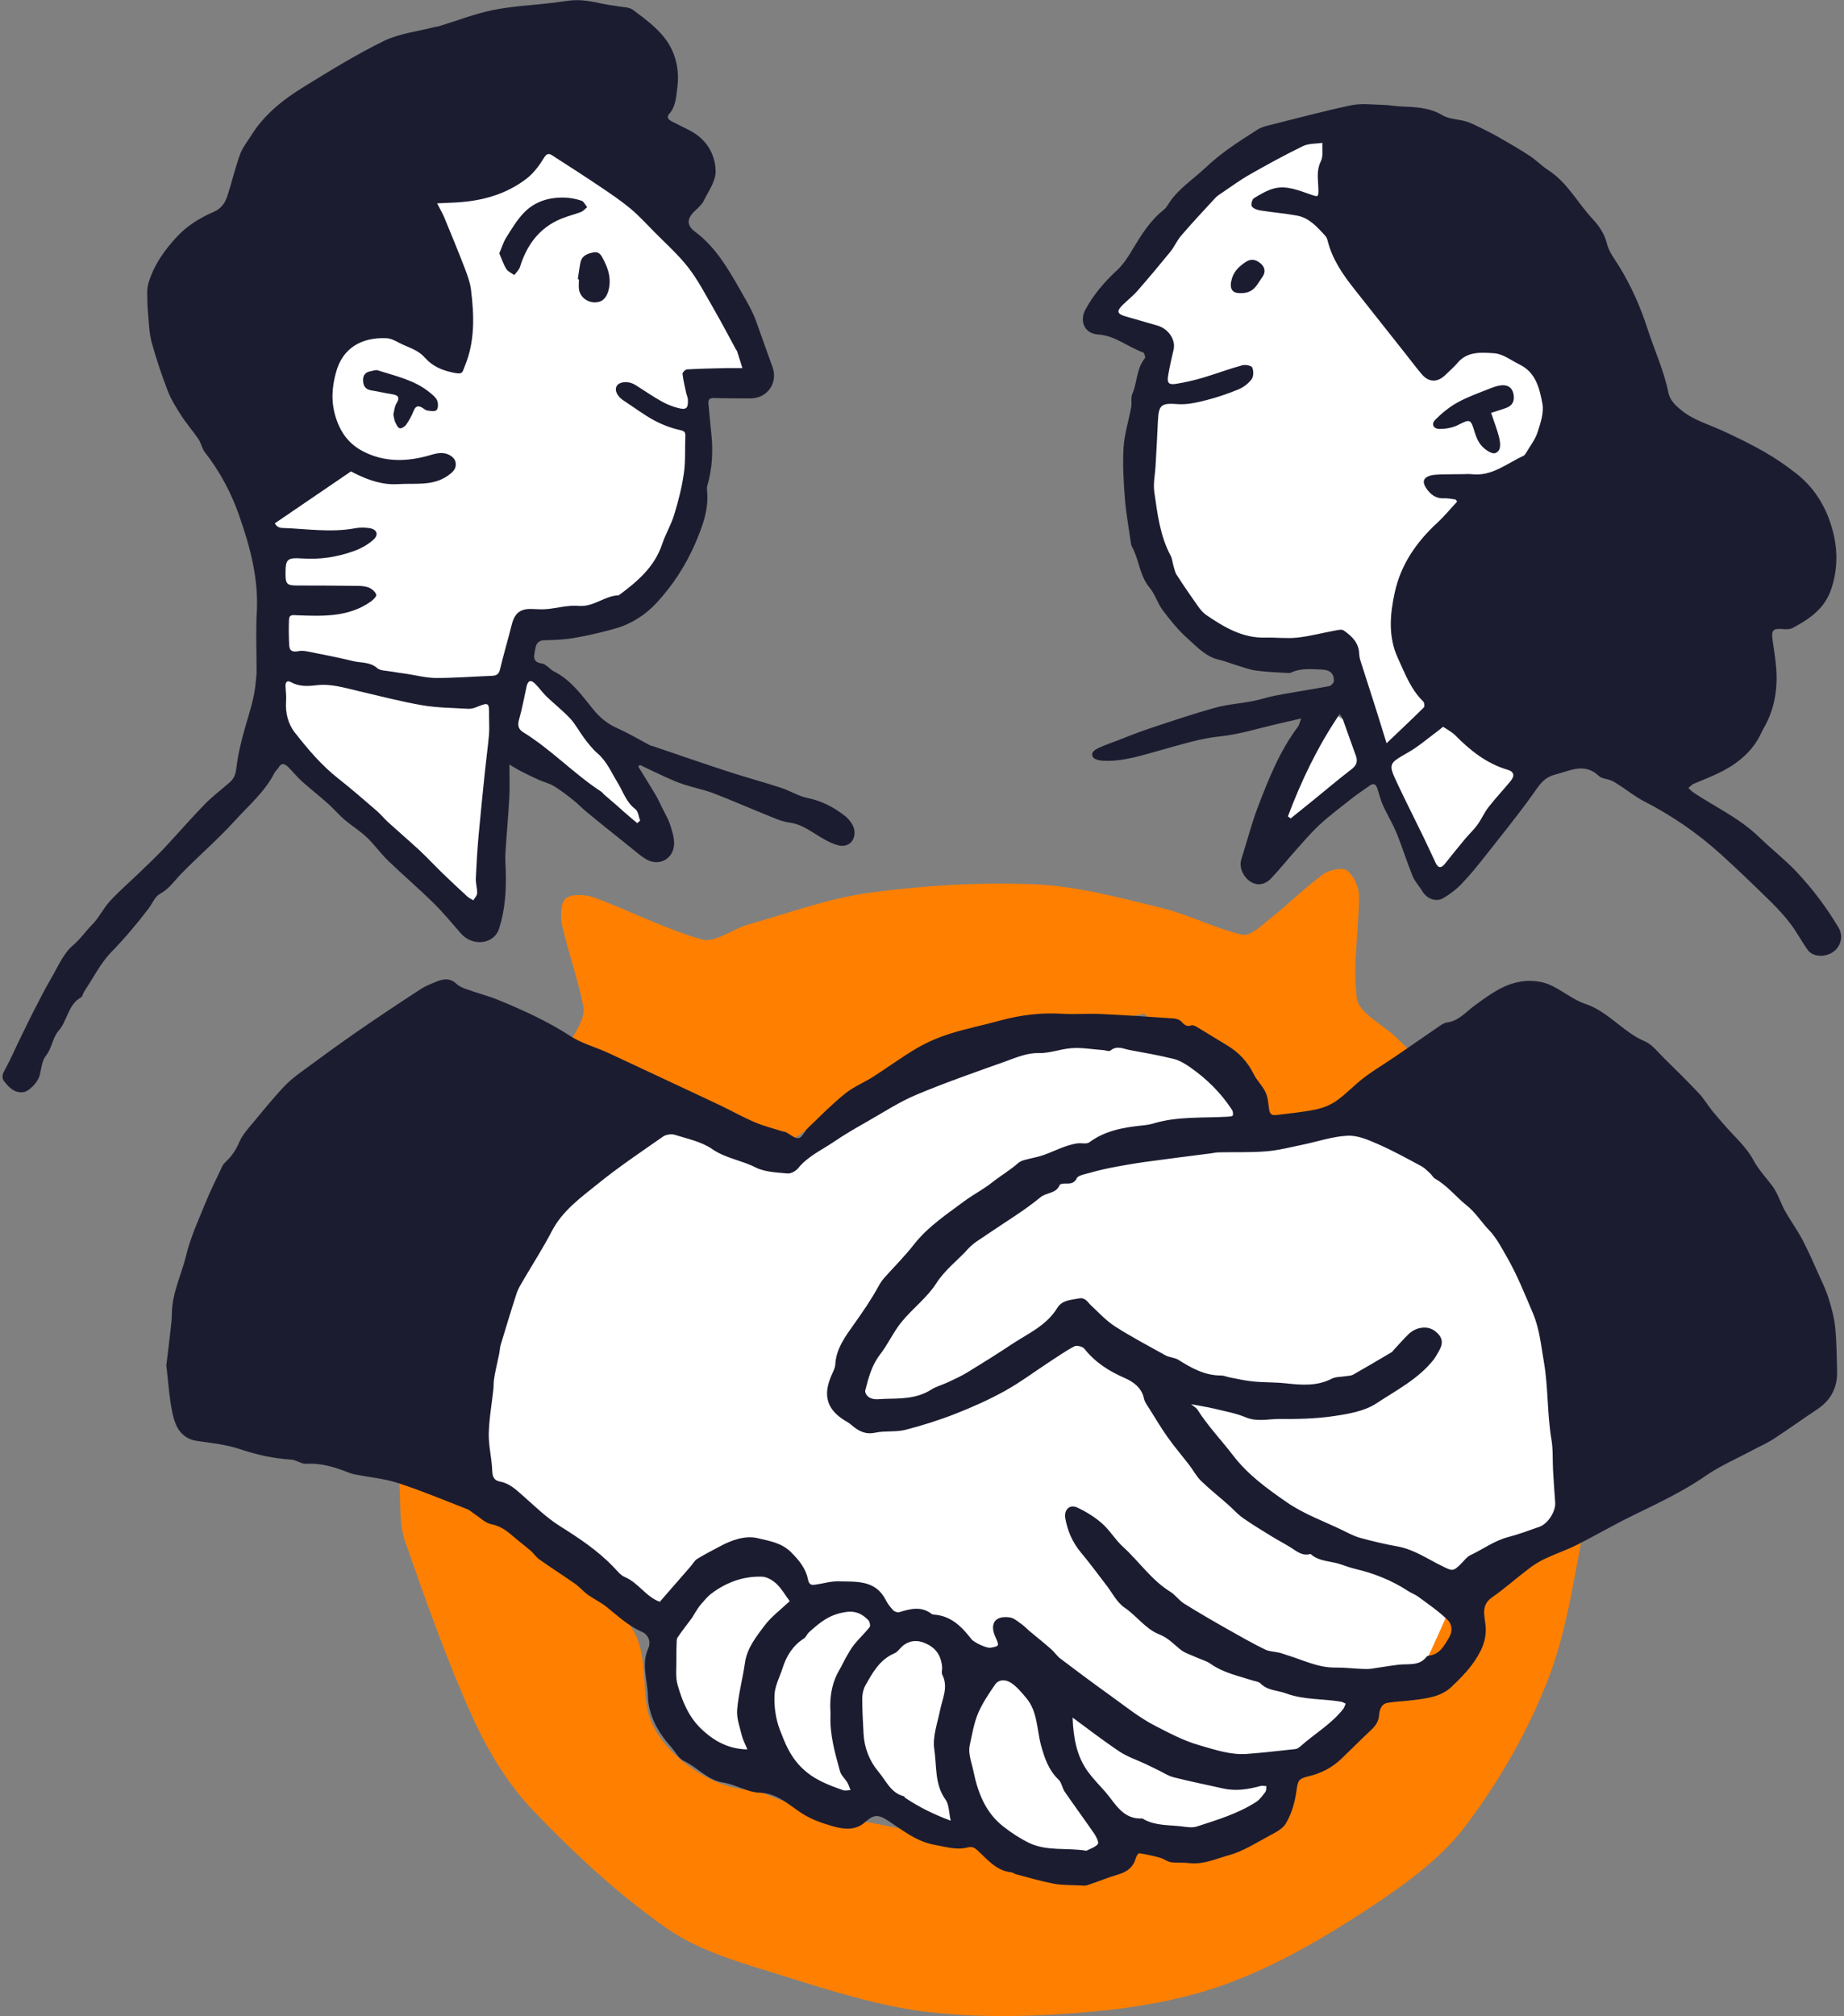 <svg width="140" height="153" viewBox="0 0 140 153" fill="none" xmlns="http://www.w3.org/2000/svg">
<rect x="0" y="0" width="140" height="153" fill="#808080" stroke="none"/>
<g clip-path="url(#clip0_2_2856)">
<path d="M100.399 53.467C100.399 53.467 97.207 59.252 95.775 65.522L104.467 58.155L108.998 67.331L110.801 65.814L116.058 58.411L109.582 53.809L105.992 56.438L105.066 56.922L104.054 56.125L100.392 53.467H100.399Z" fill="white"/>
<path d="M20.636 55.989L36.117 70.245L36.808 68.322L38.319 55.989L45.08 60.926L49.39 64.033V62.109L46.761 56.545L43.341 53.118L39.993 50.889L38.084 52.748H35.291L29.413 52.164L26.215 51.451L21.99 50.889L20.957 50.411L20.636 55.989Z" fill="white"/>
<path d="M100.399 9.896L94.265 11.969L88.452 17.932L83.992 23.36V24.237L87.576 26.388C87.576 26.388 85.189 34.674 87.497 41.206C89.805 47.739 92.769 50.895 100.406 49.806L102.145 49.649L104.481 57.656L108.813 54.201C108.813 54.201 105.543 47.554 107.338 43.629L110.288 39.454L111.876 37.224L115.296 35.87L117.141 33.783L118.11 31.176V28.547L116.251 26.395L113.778 26.238L111.021 26.16L109.397 27.115L108.442 28.233L106.369 25.206L102.629 19.727L101.047 16.443V12.703L101.511 10.487L100.399 9.91V9.896Z" fill="white"/>
<path d="M38.981 51.451L39.943 47.732L47.11 46.457L52.282 40.223L53.244 33.64L52.767 29.23H56.827L57.625 28.084L53.401 19.136L50.451 16.585L42.65 11.335H40.734L37.143 13.956L31.579 14.989L33.239 18.58L34.123 20.981L34.892 25.034L34.522 27.264L30.404 24.949L28.152 24.635L25.922 25.989L24.968 28.084L24.491 30.848L27.091 35.464L20.109 40.223L20.985 50.04L23.372 50.917L32.213 52.035L37.143 52.748L38.981 51.451Z" fill="white"/>
<path d="M98.668 85.619L95.32 85.462L93.09 81.558L87.355 78.21L75.436 79.15L64.899 84.501L59.948 88.326L50.123 84.793C50.123 84.793 34.236 89.68 36.302 113.418L50.48 123.214V127.916L52.631 133.116L57.169 134.513L62.42 136.679H66.887L72.7 139.386H75.436L80.743 142.093L84.647 140.896L85.923 139.386L90.226 139.628L95.006 138.68L97.001 136.757L97.158 133.993H99.63L103.021 130.338L104.474 128.315L108.236 127.531L111.1 125.372L111.898 121.468L113.251 118.683L119.784 115.577C119.784 115.577 123.061 89.929 103.021 84.75L98.675 85.626L98.668 85.619Z" fill="white"/>
<path d="M120.554 114.515C119.613 118.775 119.136 123.221 117.604 127.253C116.072 131.271 113.843 135.161 111.242 138.595C109.297 141.166 106.441 143.168 103.698 144.971C100.463 147.087 97.044 149.081 93.446 150.435C90.154 151.682 86.55 152.33 83.023 152.651C78.898 153.035 74.666 153.164 70.563 152.701C66.759 152.266 63.011 151.055 59.321 149.901C56.343 148.975 53.166 148.105 50.665 146.367C46.996 143.817 43.648 140.703 40.541 137.469C38.604 135.453 37.05 132.909 35.889 130.345C33.923 125.999 32.327 121.482 30.753 116.973C30.29 115.633 30.432 114.08 30.318 112.627C30.304 112.484 30.503 112.192 30.553 112.199C31.465 112.413 32.391 112.613 33.267 112.926C33.773 113.104 34.179 113.567 34.685 113.76C38.326 115.156 41.98 116.495 44.524 119.737C45.721 121.261 47.516 122.458 48.292 124.14C49.062 125.807 48.777 127.937 49.176 129.818C49.796 132.753 53.778 135.695 56.792 135.809C57.668 135.838 58.523 136.386 59.406 136.643C60.967 137.091 62.527 137.54 64.108 137.911C65.975 138.338 67.877 138.623 69.737 139.079C71.539 139.514 73.662 139.628 75.016 140.682C78.549 143.432 81.634 142.427 84.868 140.39C85.189 140.19 85.673 140.233 86.087 140.198C88.559 139.977 91.031 139.734 93.51 139.564C96.146 139.385 97.207 137.839 97.45 135.389C97.485 135.04 98.176 134.776 98.518 134.434C99.651 133.28 101.119 132.275 101.803 130.886C102.943 128.585 105.643 129.696 106.683 128.464C108.314 126.533 109.155 123.933 110.316 121.61C110.558 121.133 110.608 120.364 110.979 120.178C112.945 119.188 115.082 118.497 116.963 117.372C118.131 116.673 118.944 115.377 119.92 114.351C120.133 114.401 120.34 114.451 120.554 114.5V114.515Z" fill="#FF8000"/>
<path d="M86.885 76.934C82.154 77.868 77.509 78.566 72.992 79.756C70.705 80.361 68.625 82.805 66.509 82.727C63.054 82.598 62.185 85.64 59.841 86.609C59.064 86.93 57.932 87.03 57.191 86.709C53.436 85.106 49.767 83.311 46.041 81.636C45.379 81.337 44.602 81.273 43.876 81.152C40.833 80.646 42.942 79.599 43.548 78.594C43.947 77.939 44.424 77.07 44.296 76.415C43.897 74.348 43.156 72.347 42.693 70.288C42.536 69.604 42.55 68.492 42.956 68.179C43.434 67.808 44.495 67.88 45.165 68.129C47.894 69.148 50.515 70.508 53.301 71.299C54.277 71.577 55.595 70.508 56.792 70.166C59.877 69.297 62.94 68.157 66.096 67.737C70.207 67.189 74.41 66.939 78.549 67.11C81.769 67.246 84.982 68.122 88.145 68.891C90.247 69.404 92.213 70.444 94.315 70.936C94.921 71.078 95.84 70.188 96.516 69.646C97.856 68.578 99.081 67.36 100.456 66.348C100.919 66.006 101.924 65.799 102.28 66.063C102.786 66.448 103.178 67.324 103.178 67.987C103.178 70.594 102.679 73.244 103.021 75.787C103.17 76.87 104.944 77.725 105.963 78.694C106.497 79.2 107.018 79.734 107.538 80.254C106.611 80.725 105.685 81.195 104.752 81.658C104.652 81.708 104.431 81.644 104.41 81.701C102.985 84.956 99.751 84.721 97.065 85.377C94.771 85.94 93.752 84.052 92.484 82.556C90.931 80.71 89.079 79.115 86.877 76.934H86.885Z" fill="#FF8000"/>
<path d="M12.621 103.672C12.743 102.689 12.857 101.741 12.963 100.794C13.006 100.423 13.049 100.046 13.049 99.675C13.063 98.122 13.776 96.74 14.132 95.273C14.452 93.94 15.037 92.665 15.557 91.383C15.956 90.4 16.433 89.445 16.889 88.483C16.946 88.369 17.038 88.262 17.138 88.17C17.594 87.742 17.922 87.258 18.171 86.666C18.421 86.09 18.884 85.598 19.297 85.099C20.009 84.23 20.722 83.368 21.484 82.542C21.883 82.107 22.346 81.729 22.823 81.38C24.27 80.312 25.723 79.25 27.198 78.231C28.758 77.156 30.332 76.108 31.921 75.075C32.299 74.826 32.74 74.655 33.161 74.484C33.688 74.27 34.187 74.213 34.664 74.669C34.885 74.883 35.219 74.997 35.519 75.104C36.295 75.382 37.107 75.588 37.87 75.902C39.758 76.678 41.603 77.519 43.327 78.638C44.125 79.158 45.094 79.428 45.977 79.813C46.348 79.977 46.704 80.148 47.074 80.319C48.456 80.967 49.831 81.615 51.213 82.257C52.389 82.812 53.572 83.354 54.747 83.917C55.609 84.33 56.45 84.807 57.333 85.178C58.003 85.463 58.73 85.641 59.428 85.862C59.506 85.883 59.592 85.883 59.663 85.918C59.99 86.082 60.332 86.41 60.639 86.374C60.888 86.346 61.066 85.862 61.316 85.626C62.242 84.736 63.147 83.81 64.144 83.005C64.806 82.47 65.626 82.143 66.345 81.68C67.45 80.974 68.504 80.191 69.63 79.535C70.413 79.079 71.268 78.716 72.13 78.445C73.398 78.046 74.709 77.79 75.992 77.433C77.537 77.013 79.098 76.835 80.701 76.935C81.634 76.992 82.581 76.906 83.522 76.949C85.395 77.035 87.269 77.163 89.136 77.291C89.335 77.305 89.585 77.398 89.713 77.547C89.934 77.797 90.119 77.932 90.468 77.811C90.596 77.768 90.81 77.897 90.96 77.989C91.686 78.424 92.399 78.873 93.125 79.307C94.03 79.841 94.714 80.561 95.184 81.516C95.419 81.993 95.84 82.385 96.068 82.862C96.246 83.225 96.288 83.667 96.338 84.08C96.381 84.415 96.452 84.679 96.865 84.622C97.87 84.494 98.882 84.408 99.872 84.202C100.435 84.088 101.012 83.86 101.475 83.532C102.216 83.005 102.843 82.321 103.569 81.772C104.332 81.195 105.165 80.704 105.956 80.162C107.046 79.421 108.122 78.666 109.205 77.925C109.404 77.79 109.625 77.626 109.853 77.597C110.751 77.483 111.285 76.799 111.948 76.315C113.109 75.467 114.263 74.591 115.745 74.456C116.365 74.399 117.063 74.477 117.626 74.719C118.573 75.125 119.399 75.866 120.368 76.187C122.114 76.771 123.204 78.31 124.857 79.015C125.434 79.257 125.875 79.849 126.346 80.312C127.243 81.188 128.134 82.071 128.996 82.983C129.359 83.368 129.623 83.831 129.958 84.251C130.243 84.608 130.549 84.95 130.848 85.299C131.625 86.204 132.579 87.016 133.128 88.049C133.534 88.804 134.09 89.367 134.574 90.022C134.98 90.571 135.18 91.276 135.514 91.882C135.928 92.629 136.441 93.321 136.84 94.076C137.317 94.981 137.723 95.928 138.143 96.861C138.386 97.396 138.649 97.937 138.82 98.5C139.041 99.212 139.248 99.939 139.326 100.68C139.44 101.798 139.447 102.924 139.476 104.043C139.511 105.289 139.012 106.265 137.951 106.963C136.854 107.69 135.785 108.46 134.688 109.179C134.175 109.514 133.612 109.756 133.071 110.048C131.874 110.689 130.606 111.231 129.494 112C127.706 113.24 125.754 114.13 123.816 115.085C122.427 115.769 121.095 116.546 119.713 117.244C118.922 117.636 118.081 117.921 117.284 118.298C116.849 118.505 116.429 118.768 116.051 119.06C115.111 119.773 114.227 120.564 113.258 121.24C112.446 121.81 112.703 122.594 112.781 123.292C112.916 124.503 112.403 125.451 111.748 126.341C111.306 126.94 110.765 127.474 110.223 127.994C109.397 128.785 108.307 128.892 107.238 129.027C106.611 129.106 105.97 129.12 105.35 129.227C104.866 129.305 104.731 129.775 104.702 130.16C104.667 130.673 104.41 130.994 104.068 131.314C103.306 132.027 102.572 132.775 101.817 133.494C101.119 134.15 100.299 134.577 99.359 134.798C98.525 134.99 98.54 135.161 98.412 136.023C98.297 136.828 98.041 137.669 97.635 138.367C97.371 138.823 96.759 139.101 96.253 139.379C95.291 139.899 94.344 140.504 93.303 140.789C92.32 141.06 91.344 141.523 90.254 141.388C89.812 141.331 89.349 141.388 88.908 141.324C88.616 141.274 88.352 141.06 88.053 140.975C87.54 140.832 87.013 140.725 86.493 140.64C86.428 140.633 86.279 140.846 86.243 140.982C86.051 141.68 85.595 142.05 84.904 142.25C84.113 142.478 83.344 142.805 82.56 143.062C82.375 143.126 82.147 143.09 81.947 143.083C81.306 143.048 80.644 143.076 80.017 142.955C79.048 142.77 78.1 142.485 77.138 142.236C77.01 142.2 76.896 142.093 76.768 142.086C75.621 141.965 74.959 141.103 74.196 140.405C73.94 140.17 73.747 140.127 73.412 140.212C72.586 140.412 71.795 140.148 70.976 140.006C69.573 139.763 68.525 138.887 67.435 138.175C66.616 137.64 66.295 137.733 65.661 138.296C64.999 138.887 64.144 138.852 63.289 138.609C62.413 138.36 61.608 138.089 60.81 137.569C59.862 136.942 59 136.087 57.668 136.045C56.742 136.016 55.844 135.425 54.904 135.275C53.685 135.09 52.952 134.107 51.919 133.637C51.52 133.451 51.27 132.938 50.95 132.575C49.952 131.464 49.226 130.174 49.19 128.692C49.162 127.51 48.67 126.313 49.212 125.109C49.454 124.575 49.212 124.04 48.713 123.827C47.687 123.378 46.896 122.623 46.041 121.939C45.607 121.59 45.08 121.347 44.623 121.02C44.282 120.77 44.004 120.435 43.662 120.193C42.771 119.566 41.845 118.982 40.955 118.348C40.705 118.17 40.527 117.892 40.292 117.685C39.836 117.294 39.344 116.93 38.889 116.531C38.425 116.132 37.962 115.805 37.314 115.676C36.844 115.584 36.438 115.163 36.01 114.886C35.832 114.772 35.668 114.608 35.476 114.529C33.731 113.853 32.007 113.126 30.225 112.549C29.171 112.207 28.038 112.107 26.941 111.893C26.784 111.865 26.635 111.815 26.492 111.758C25.452 111.359 24.405 111.01 23.251 111.088C22.88 111.11 22.496 110.789 22.111 110.768C20.75 110.689 19.454 110.39 18.157 109.956C17.145 109.621 16.048 109.507 14.987 109.357C13.733 109.179 13.305 108.246 13.092 107.234C12.842 106.059 12.778 104.848 12.636 103.679L12.621 103.672ZM50.123 121.525C50.871 120.663 51.648 119.773 52.425 118.882C52.596 118.69 52.724 118.433 52.93 118.305C53.479 117.963 54.056 117.678 54.619 117.372C55.545 116.873 56.571 116.496 57.561 116.738C58.402 116.945 59.328 117.073 60.047 117.785C60.653 118.384 61.173 119.025 61.33 119.808C61.43 120.314 61.615 120.3 61.95 120.25C62.513 120.172 63.068 119.994 63.624 120.008C64.992 120.044 66.466 119.873 67.25 121.426C67.393 121.711 67.599 121.974 67.82 122.209C67.92 122.309 68.148 122.387 68.276 122.345C69.117 122.088 69.943 121.867 70.734 122.48C70.791 122.523 70.891 122.53 70.969 122.537C72.237 122.644 73.035 123.47 73.754 124.396C73.94 124.639 74.901 125.095 75.201 125.045C75.877 124.924 75.877 124.909 75.571 124.225C75.115 123.214 75.55 122.587 76.661 122.744C76.975 122.786 77.267 123.05 77.552 123.249C77.765 123.399 77.951 123.599 78.15 123.77C78.706 124.233 79.269 124.681 79.81 125.159C80.059 125.372 80.245 125.672 80.508 125.871C81.741 126.804 82.973 127.723 84.227 128.621C85.374 129.44 86.478 130.345 87.718 130.979C88.787 131.528 89.862 132.105 91.066 132.447C92.263 132.789 93.417 133.195 94.678 133.102C95.911 133.01 97.136 132.867 98.369 132.732C98.49 132.718 98.618 132.625 98.718 132.539C99.794 131.578 101.076 130.844 101.981 129.69C102.066 129.576 102.102 129.426 102.166 129.291C102.052 129.241 101.938 129.163 101.817 129.141C100.435 128.906 99.01 129.013 97.649 128.514C96.994 128.272 96.246 128.308 95.697 127.752C95.562 127.617 95.305 127.595 95.106 127.531C94.016 127.182 92.876 126.947 91.907 126.263C91.586 126.035 91.173 125.935 90.803 125.764C90.397 125.579 89.934 125.444 89.599 125.166C89.086 124.746 88.673 124.29 88.003 124.026C86.97 123.62 86.307 122.63 85.381 122.003C84.79 121.604 84.434 120.856 83.971 120.264C83.337 119.445 82.731 118.612 82.069 117.821C81.427 117.059 81.05 116.182 80.879 115.22C80.765 114.572 81.214 114.138 81.776 114.401C82.453 114.715 83.109 115.121 83.671 115.612C84.263 116.132 84.676 116.859 85.26 117.386C86.486 118.498 87.419 119.915 88.865 120.806C89.243 121.041 89.513 121.454 89.891 121.689C91.009 122.387 92.156 123.05 93.303 123.698C94.208 124.211 95.113 124.724 96.046 125.18C96.367 125.337 96.773 125.337 97.136 125.422C97.343 125.472 97.542 125.558 97.742 125.615C98.939 125.978 100.079 126.569 101.382 126.548C102.045 126.541 102.707 126.619 103.363 126.648C103.619 126.662 103.883 126.669 104.132 126.633C104.816 126.541 105.493 126.413 106.177 126.334C106.925 126.242 107.758 126.463 108.321 125.714C108.35 125.679 108.414 125.657 108.471 125.65C109.312 125.551 109.639 124.902 110.017 124.268C110.323 123.755 110.223 123.235 109.896 122.922C109.226 122.273 108.45 121.746 107.701 121.191C107.445 120.998 107.124 120.891 106.861 120.713C105.635 119.915 104.303 119.395 102.885 119.06C102.522 118.975 102.173 118.847 101.824 118.726C101.055 118.455 100.171 118.526 99.516 117.942C99.501 117.928 99.459 117.935 99.437 117.942C98.832 118.092 98.426 117.7 97.97 117.422C97.492 117.13 96.994 116.866 96.516 116.574C95.79 116.125 95.056 115.684 94.358 115.192C93.945 114.9 93.61 114.508 93.225 114.173C92.548 113.575 91.843 113.019 91.195 112.392C90.838 112.05 90.603 111.587 90.297 111.188C89.755 110.483 89.171 109.806 88.658 109.079C88.16 108.381 87.718 107.633 87.262 106.906C87.105 106.657 86.906 106.401 86.849 106.123C86.685 105.296 85.994 104.84 85.41 104.584C84.192 104.057 83.159 103.394 82.332 102.361C82.197 102.19 81.755 102.076 81.577 102.169C80.936 102.497 80.344 102.924 79.732 103.316C78.585 104.064 77.488 104.89 76.298 105.553C75.101 106.215 73.847 106.778 72.572 107.277C71.325 107.769 70.036 108.175 68.739 108.509C68.005 108.695 67.193 108.566 66.452 108.723C65.718 108.88 65.205 108.616 64.692 108.182C64.593 108.096 64.486 108.011 64.372 107.939C62.769 107.049 62.406 105.916 63.189 104.235C63.289 104.014 63.403 103.779 63.417 103.551C63.474 102.354 64.194 101.399 64.821 100.516C65.483 99.583 66.132 98.65 66.68 97.645C66.808 97.41 66.958 97.175 67.136 96.975C67.884 96.135 68.689 95.337 69.38 94.453C70.442 93.093 71.859 92.166 73.213 91.155C73.897 90.649 74.688 90.243 75.329 89.73C75.97 89.224 76.683 88.811 77.295 88.269C77.431 88.148 77.616 88.077 77.794 88.027C78.25 87.899 78.713 87.828 79.162 87.678C80.052 87.379 80.879 86.887 81.833 86.766C82.126 86.731 82.496 86.838 82.695 86.695C83.892 85.805 85.274 85.562 86.699 85.413C86.991 85.384 87.298 85.341 87.576 85.256C89.428 84.7 91.344 84.857 93.232 84.743C93.36 84.736 93.581 84.715 93.596 84.65C93.631 84.515 93.61 84.33 93.531 84.216C92.691 82.933 91.615 81.872 90.361 80.996C89.969 80.725 89.535 80.461 89.086 80.355C87.996 80.084 86.877 79.891 85.766 79.685C85.289 79.599 84.797 79.314 84.305 79.728C84.206 79.813 83.942 79.706 83.757 79.692C82.938 79.635 82.111 79.478 81.299 79.549C80.466 79.621 79.689 79.941 78.806 79.92C77.958 79.898 77.082 80.283 76.248 80.582C74.011 81.38 71.767 82.157 69.58 83.076C68.276 83.624 67.079 84.408 65.84 85.114C64.985 85.598 64.13 86.09 63.318 86.645C62.384 87.279 61.337 87.742 60.596 88.654C60.418 88.875 60.04 89.082 59.777 89.053C58.958 88.975 58.06 88.946 57.355 88.59C56.293 88.049 55.089 87.906 54.07 87.201C53.258 86.638 52.197 86.424 51.228 86.118C50.971 86.04 50.572 86.097 50.351 86.246C48.677 87.415 46.974 88.555 45.393 89.837C44.096 90.884 42.714 91.867 41.902 93.42C41.239 94.695 40.456 95.914 39.729 97.153C39.544 97.474 39.337 97.802 39.223 98.151C38.803 99.44 38.411 100.744 38.019 102.041C37.948 102.269 37.948 102.511 37.898 102.746C37.82 103.131 37.727 103.515 37.649 103.9C37.592 104.178 37.535 104.456 37.499 104.734C37.471 104.969 37.485 105.211 37.456 105.453C37.335 106.579 37.129 107.697 37.107 108.823C37.093 109.756 37.343 110.689 37.371 111.63C37.385 112.114 37.549 112.357 37.962 112.435C38.639 112.563 39.109 112.983 39.601 113.418C40.541 114.244 41.446 115.142 42.493 115.805C43.947 116.717 45.357 117.65 46.554 118.889C46.832 119.174 47.089 119.531 47.438 119.68C48.485 120.122 49.055 121.205 50.109 121.561L50.123 121.525ZM90.432 106.565C90.646 106.743 90.824 106.835 90.91 106.971C91.7 108.217 92.719 109.279 93.61 110.44C94.75 111.929 96.217 112.983 97.692 114.002C98.974 114.893 100.499 115.441 101.924 116.125C102.358 116.339 102.793 116.574 103.249 116.702C104.189 116.959 105.144 117.187 106.106 117.358C107.359 117.586 108.385 118.312 109.49 118.847C110.252 119.217 110.302 119.296 110.929 118.669C111.157 118.441 111.363 118.149 111.634 118.02C112.596 117.571 113.458 116.916 114.512 116.645C115.31 116.439 116.08 116.139 116.856 115.876C117.497 115.662 118.117 114.722 118.074 114.038C118.017 113.211 117.953 112.392 117.91 111.566C117.868 110.796 117.918 110.006 117.789 109.25C117.455 107.291 117.554 105.304 117.212 103.337C116.991 102.076 116.892 100.858 116.372 99.633C115.759 98.194 115.182 96.747 114.405 95.394C113.992 94.674 113.6 93.912 113.03 93.328C112.453 92.729 112.026 92.01 111.342 91.468C110.537 90.827 109.896 89.986 108.97 89.459C108.813 89.374 108.72 89.181 108.585 89.053C108.371 88.861 108.172 88.64 107.922 88.505C106.832 87.92 105.742 87.315 104.61 86.823C103.883 86.503 103.064 86.147 102.301 86.189C101.154 86.246 100.029 86.638 98.882 86.873C97.977 87.058 97.065 87.301 96.146 87.372C94.956 87.472 93.759 87.422 92.562 87.45C92.349 87.45 92.135 87.5 91.921 87.529C90.276 87.742 88.637 87.942 86.998 88.17C86.087 88.298 85.175 88.455 84.27 88.633C83.586 88.768 82.916 88.953 82.24 89.139C82.069 89.189 81.826 89.267 81.762 89.395C81.577 89.801 81.271 89.83 80.9 89.815C80.743 89.815 80.487 89.844 80.451 89.929C80.195 90.592 79.454 90.478 78.991 90.863C77.737 91.896 76.319 92.736 74.973 93.662C74.474 94.012 73.911 94.318 73.512 94.76C72.722 95.643 71.76 96.341 71.09 97.381C70.392 98.478 69.281 99.298 68.447 100.324C67.827 101.086 67.414 102.019 66.808 102.803C66.174 103.622 65.939 104.57 65.69 105.524C65.661 105.645 65.761 105.859 65.868 105.952C66.246 106.294 66.723 106.166 67.165 106.158C68.376 106.13 69.594 106.158 70.684 105.467C71.083 105.211 71.567 105.09 72.002 104.883C72.501 104.648 73.007 104.42 73.477 104.128C74.574 103.458 75.664 102.782 76.732 102.069C77.986 101.228 79.433 100.63 80.273 99.255C80.644 98.65 81.32 98.657 81.926 98.535C82.396 98.443 82.574 98.82 82.845 99.077C83.436 99.626 83.992 100.238 84.662 100.666C85.901 101.456 87.205 102.147 88.495 102.86C88.794 103.024 89.186 103.017 89.463 103.195C90.468 103.829 91.48 104.392 92.712 104.385C92.926 104.385 93.132 104.484 93.346 104.527C93.952 104.641 94.55 104.783 95.156 104.84C95.982 104.919 96.823 104.89 97.649 104.983C98.832 105.111 99.979 105.204 101.097 104.634C101.411 104.47 101.824 104.498 102.194 104.434C102.38 104.406 102.586 104.406 102.736 104.32C103.712 103.765 104.681 103.195 105.643 102.625C105.707 102.589 105.757 102.511 105.806 102.454C106.191 102.041 106.569 101.606 106.975 101.214C107.167 101.036 107.424 100.886 107.673 100.815C108.222 100.666 108.727 100.751 109.155 101.193C109.575 101.62 109.525 102.048 109.255 102.511C109.119 102.739 108.998 102.988 108.834 103.195C107.673 104.655 106.013 105.503 104.51 106.493C103.598 107.099 102.365 107.305 101.247 107.469C99.893 107.669 98.504 107.697 97.129 107.683C96.288 107.683 95.441 107.918 94.586 107.562C93.823 107.241 92.983 107.099 92.178 106.899C91.643 106.771 91.102 106.693 90.397 106.557L90.432 106.565ZM48.513 84.885C47.965 84.579 47.487 84.273 46.974 84.038C46.376 83.76 45.721 83.61 45.136 83.297C44.146 82.77 43.213 82.157 42.237 81.608C41.724 81.323 41.182 81.103 40.648 80.86C40.142 80.632 39.601 80.469 39.138 80.169C37.642 79.215 36.167 78.217 34.7 77.22C34.243 76.906 33.816 76.971 33.41 77.22C32.056 78.053 30.546 78.595 29.235 79.507C27.141 80.974 24.847 82.214 23.457 84.494C23.386 84.608 23.294 84.722 23.18 84.786C22.268 85.349 21.855 86.36 21.099 87.066C20.992 87.165 20.978 87.358 20.907 87.5C20.651 87.999 20.394 88.49 20.123 88.982C20.009 89.189 19.845 89.374 19.731 89.588C19.29 90.428 18.841 91.269 18.435 92.124C17.979 93.085 17.551 94.061 17.124 95.03C16.732 95.907 16.347 96.79 15.956 97.674C15.892 97.816 15.792 97.958 15.777 98.108C15.678 99.219 15.592 100.331 15.521 101.442C15.421 102.96 15.364 104.484 15.25 106.002C15.222 106.337 15.379 106.358 15.607 106.386C16.326 106.472 17.053 106.529 17.765 106.65C18.577 106.792 19.375 107.07 20.187 107.134C21.505 107.241 22.795 107.405 24.006 107.975C24.227 108.075 24.462 108.132 24.697 108.196C25.623 108.438 26.556 108.659 27.476 108.93C28.252 109.151 28.993 109.478 29.777 109.664C31.159 109.998 32.505 110.419 33.788 111.039C34.122 111.195 34.557 111.153 34.942 111.195C34.977 110.853 35.056 110.511 35.048 110.176C35.027 108.488 34.97 106.8 34.963 105.111C34.963 104.498 34.999 103.872 35.12 103.266C35.412 101.798 35.846 100.352 36.074 98.877C36.359 97.039 37.257 95.501 38.197 93.976C38.689 93.178 39.366 92.494 39.857 91.696C40.534 90.613 41.453 89.815 42.501 89.132C42.657 89.032 42.814 88.925 42.964 88.804C43.712 88.198 44.417 87.536 45.201 86.98C46.234 86.26 47.324 85.626 48.513 84.871V84.885ZM104.467 84.123C104.467 84.202 104.474 84.28 104.481 84.351C105.13 84.109 105.635 84.401 106.134 84.707C106.22 84.764 106.341 84.764 106.44 84.807C107.31 85.206 108.25 85.498 109.034 86.025C110.024 86.688 110.914 87.507 111.798 88.312C112.532 88.982 113.401 89.616 113.85 90.457C114.612 91.889 115.887 92.872 116.706 94.225C117.212 95.059 117.932 95.821 118.203 96.719C118.651 98.215 119.713 99.476 119.82 101.093C119.855 101.592 120.026 102.083 120.105 102.582C120.304 103.8 120.489 105.019 120.668 106.237C120.703 106.472 120.611 106.75 120.689 106.956C121.188 108.217 120.831 109.507 120.824 110.775C120.824 111.865 120.675 112.948 120.575 114.237C121.786 113.553 122.833 112.983 123.852 112.378C124.921 111.737 125.939 111.003 127.03 110.397C127.963 109.877 128.96 109.478 129.929 109.015C130.121 108.923 130.278 108.766 130.456 108.652C131.048 108.281 131.625 107.89 132.237 107.555C133.356 106.942 134.546 106.443 135.614 105.752C136.227 105.353 136.932 104.848 136.747 103.872C136.654 103.38 136.619 102.874 136.533 102.375C136.398 101.642 136.312 100.887 136.07 100.188C135.764 99.305 135.322 98.464 134.937 97.602C134.496 96.626 134.196 95.529 133.555 94.703C132.337 93.128 131.781 91.141 130.371 89.701C130.285 89.609 130.264 89.452 130.193 89.345C129.594 88.405 129.017 87.443 128.383 86.524C127.963 85.918 127.721 85.149 126.951 84.829C126.901 84.807 126.894 84.686 126.859 84.615C126.353 83.567 125.476 82.841 124.65 82.079C123.888 81.38 123.104 80.661 122.221 80.148C121.48 79.72 120.682 79.393 120.055 78.773C119.977 78.695 119.791 78.73 119.67 78.68C118.972 78.395 118.181 78.217 117.604 77.775C116.899 77.241 116.201 77.284 115.552 77.555C114.526 77.982 113.55 78.545 112.603 79.122C111.677 79.692 110.822 80.383 109.91 80.981C108.87 81.665 107.815 82.335 106.733 82.962C106.006 83.389 105.229 83.731 104.474 84.109L104.467 84.123ZM82.475 140.454C82.781 140.291 83.151 140.191 83.351 139.942C83.444 139.828 83.244 139.407 83.094 139.179C82.353 138.103 81.577 137.049 80.836 135.973C80.644 135.696 80.608 135.282 80.373 135.061C79.618 134.342 79.304 133.416 79.041 132.468C78.706 131.243 78.791 129.889 77.901 128.842C77.552 128.429 77.195 127.987 76.747 127.702C76.405 127.474 75.856 127.403 75.557 127.83C75.073 128.529 74.581 129.255 74.253 130.032C73.94 130.787 73.804 131.628 73.626 132.433C73.569 132.689 73.584 132.967 73.626 133.231C73.69 133.629 73.826 134.014 73.904 134.413C74.239 136.037 74.816 137.548 76.162 138.602C76.761 139.072 77.416 139.507 78.1 139.842C79.468 140.511 80.978 140.205 82.46 140.447L82.475 140.454ZM72.18 138.168C72.038 137.541 72.059 136.949 71.788 136.572C70.948 135.411 71.126 134.028 70.933 132.76C70.784 131.813 71.175 130.766 71.375 129.775C71.553 128.885 72.016 128.03 71.539 127.089C71.46 126.94 71.539 126.726 71.532 126.541C71.475 125.8 71.183 125.209 70.506 124.831C69.865 124.475 69.231 124.404 68.611 124.845C68.354 125.031 68.176 125.358 67.898 125.472C66.773 125.957 66.238 126.954 65.69 127.93C65.533 128.222 65.462 128.593 65.462 128.927C65.462 129.804 65.519 130.687 65.562 131.563C65.619 132.653 66.018 133.658 66.701 134.463C67.271 135.133 67.628 136.066 68.618 136.315C68.661 136.322 68.682 136.408 68.725 136.436C69.772 137.135 70.883 137.69 72.173 138.168H72.18ZM59.948 121.497C59.613 121.048 59.342 120.564 58.965 120.207C58.672 119.93 58.238 119.666 57.86 119.652C56.443 119.602 55.153 120.079 54.02 120.927C53.714 121.155 53.472 121.461 53.215 121.753C53.051 121.939 52.93 122.152 52.795 122.352C52.695 122.501 52.617 122.672 52.51 122.815C52.154 123.299 51.776 123.77 51.441 124.268C51.363 124.389 51.377 124.582 51.37 124.738C51.356 125.145 51.342 125.543 51.349 125.95C51.363 126.598 51.27 127.275 51.449 127.88C51.798 129.091 52.268 130.267 53.222 131.186C54.199 132.126 55.31 132.739 56.742 132.76C56.578 132.354 56.407 132.048 56.322 131.713C56.165 131.065 55.915 130.395 55.965 129.754C56.065 128.564 56.386 127.389 56.557 126.199C56.713 125.08 57.397 124.233 58.024 123.392C58.551 122.687 59.292 122.145 59.955 121.511L59.948 121.497ZM64.222 122.338C62.94 122.509 62.199 123.178 61.43 123.862C61.273 123.998 61.202 124.24 61.031 124.347C60.197 124.881 59.713 125.657 59.42 126.576C59.2 127.268 58.822 127.951 58.801 128.65C58.765 129.512 58.893 130.431 59.193 131.229C59.577 132.24 59.962 133.238 60.81 134.093C61.743 135.04 62.84 135.439 63.994 135.852C64.165 135.916 64.379 135.852 64.571 135.852C64.493 135.66 64.443 135.46 64.336 135.282C64.158 134.983 63.859 134.734 63.773 134.413C63.389 133.017 62.983 131.613 63.054 130.139C63.061 129.925 63.032 129.711 63.032 129.49C63.032 128.507 63.225 127.574 63.731 126.719C63.909 126.42 64.051 126.099 64.222 125.793C64.422 125.451 64.614 125.102 64.856 124.795C65.227 124.339 65.661 123.941 66.025 123.477C66.096 123.385 66.039 123.078 65.932 122.965C65.433 122.423 64.878 122.238 64.229 122.33L64.222 122.338ZM81.434 130.338C81.491 131.863 81.734 133.28 82.617 134.477C83.016 135.019 83.493 135.496 83.935 136.002C84.697 136.892 85.253 138.075 86.713 138.004C86.763 138.004 86.813 138.046 86.856 138.075C87.746 138.559 88.744 138.488 89.706 138.602C90.083 138.652 90.511 138.723 90.853 138.616C92.406 138.111 93.987 137.64 95.376 136.743C95.662 136.558 95.868 136.251 96.075 135.98C96.153 135.874 96.125 135.695 96.146 135.546C95.996 135.546 95.832 135.496 95.697 135.539C94.757 135.795 93.816 135.945 92.847 135.724C91.601 135.439 90.347 135.197 89.107 134.876C88.68 134.769 88.295 134.506 87.889 134.313C87.576 134.164 87.262 134 86.949 133.857C86.293 133.551 85.588 133.316 84.996 132.924C83.778 132.112 82.617 131.214 81.434 130.345V130.338Z" fill="#1C1C31"/>
<path d="M48.471 58.191C48.898 58.889 49.333 59.58 49.753 60.285C49.945 60.606 50.102 60.955 50.266 61.29C50.48 61.718 50.729 62.138 50.879 62.594C51.035 63.071 51.199 63.584 51.178 64.069C51.128 65.18 50.052 65.764 49.098 65.23C48.642 64.973 48.243 64.603 47.83 64.275C47.181 63.762 46.54 63.249 45.899 62.729C45.4 62.323 44.901 61.924 44.41 61.511C44.125 61.269 43.868 60.991 43.576 60.763C43.092 60.378 42.607 59.993 42.08 59.673C41.724 59.452 41.297 59.352 40.905 59.181C40.442 58.975 39.986 58.747 39.53 58.519C39.295 58.398 39.067 58.255 38.675 58.02C38.675 58.939 38.71 59.73 38.668 60.521C38.596 61.91 38.461 63.299 38.376 64.688C38.347 65.144 38.376 65.607 38.397 66.063C38.447 67.552 38.347 69.034 37.898 70.459C37.506 71.684 35.868 71.855 34.977 70.822C34.293 70.031 33.617 69.219 32.869 68.486C31.764 67.403 30.589 66.398 29.477 65.329C28.9 64.774 28.437 64.104 27.86 63.556C27.333 63.057 26.699 62.665 26.143 62.195C25.716 61.831 25.352 61.39 24.939 61.019C24.277 60.428 23.571 59.879 22.909 59.281C22.553 58.96 22.246 58.576 21.904 58.234C21.648 57.977 21.384 57.835 21.142 58.262C21.064 58.398 20.914 58.505 20.843 58.647C20.109 60.093 18.869 61.133 17.815 62.302C16.54 63.705 15.079 64.952 13.754 66.313C13.234 66.847 12.835 67.467 12.13 67.844C11.752 68.051 11.56 68.585 11.268 68.963C10.399 70.103 9.48 71.193 8.475 72.226C7.627 73.095 7.065 74.242 6.381 75.268C6.295 75.403 6.274 75.617 6.153 75.688C5.155 76.244 5.127 77.448 4.464 78.203C3.966 78.773 3.958 79.535 3.488 80.112C3.182 80.497 3.139 81.103 3.011 81.615C2.883 82.121 2.192 82.862 1.721 82.891C1.073 82.941 0.674 82.513 0.318 82.064C0.061 81.744 0.232 81.43 0.418 81.095C0.795 80.404 1.109 79.678 1.451 78.972C1.814 78.231 2.17 77.49 2.541 76.757C2.975 75.923 3.396 75.075 3.873 74.263C4.386 73.387 4.806 72.361 5.547 71.734C6.11 71.264 6.488 70.68 6.986 70.181C7.513 69.654 7.841 68.934 8.347 68.386C9.067 67.602 9.879 66.911 10.641 66.17C11.254 65.579 11.873 64.995 12.458 64.375C13.498 63.264 14.495 62.109 15.557 61.019C16.134 60.428 16.811 59.929 17.438 59.374C17.772 59.081 17.901 58.732 17.95 58.255C18.072 57.243 18.314 56.239 18.592 55.263C18.941 54.052 19.354 52.862 19.432 51.587C19.447 51.395 19.482 51.209 19.482 51.024C19.482 49.499 19.411 47.975 19.496 46.45C19.639 43.857 18.969 41.428 18.128 39.041C17.53 37.346 16.675 35.757 15.557 34.325C15.336 34.04 15.272 33.634 15.072 33.335C14.666 32.729 14.175 32.18 13.783 31.568C13.391 30.962 12.999 30.335 12.736 29.666C12.272 28.462 11.859 27.236 11.517 25.989C11.325 25.277 11.303 24.515 11.239 23.767C11.19 23.239 11.175 22.698 11.175 22.171C11.175 21.936 11.211 21.686 11.275 21.466C11.703 20.062 12.55 18.887 13.526 17.868C14.246 17.113 15.215 16.514 16.177 16.101C16.86 15.809 17.103 15.36 17.288 14.79C17.616 13.778 17.858 12.731 18.221 11.727C18.406 11.207 18.777 10.751 19.076 10.273C20.081 8.656 21.541 7.523 23.123 6.555C25.096 5.343 27.077 4.118 29.15 3.106C30.325 2.537 31.707 2.387 32.997 2.052C33.096 2.024 33.211 2.024 33.31 1.995C34.671 1.582 36.01 1.055 37.392 0.77C38.853 0.47 40.363 0.399 41.852 0.228C42.572 0.15 43.291 -0.014 44.004 0.015C44.766 0.043 45.528 0.257 46.291 0.385C46.469 0.413 46.654 0.428 46.839 0.463C47.252 0.549 47.758 0.52 48.065 0.755C48.919 1.397 49.817 2.045 50.458 2.878C51.299 3.954 51.605 5.301 51.42 6.676C51.328 7.352 51.313 8.079 50.8 8.656C50.579 8.906 50.758 9.091 51.014 9.219C51.477 9.447 51.933 9.675 52.389 9.91C53.621 10.558 54.298 11.677 54.334 12.973C54.355 13.729 53.785 14.512 53.422 15.253C53.272 15.553 52.973 15.795 52.724 16.037C52.14 16.607 52.125 17.106 52.767 17.583C54.298 18.723 55.231 20.311 56.151 21.922C56.478 22.499 56.82 23.076 57.112 23.674C57.326 24.102 57.468 24.565 57.632 25.014C57.974 25.968 58.316 26.923 58.658 27.877C59.079 29.081 58.231 30.25 56.956 30.235C56.044 30.221 55.125 30.243 54.213 30.207C53.807 30.193 53.757 30.378 53.792 30.699C53.864 31.418 53.921 32.138 53.999 32.857C54.149 34.211 54.084 35.55 53.7 36.868C53.671 36.968 53.664 37.082 53.678 37.189C53.835 38.656 53.329 39.974 52.767 41.278C52.047 42.924 51.078 44.42 49.867 45.731C49.033 46.636 47.972 47.334 46.768 47.683C45.749 47.975 44.702 48.217 43.655 48.402C42.9 48.538 42.123 48.573 41.353 48.587C40.627 48.602 40.67 49.165 40.577 49.606C40.492 50.034 40.627 50.283 41.147 50.354C41.475 50.404 41.738 50.796 42.066 50.96C43.37 51.615 44.175 52.777 45.058 53.859C45.557 54.472 46.141 54.942 46.882 55.27C47.715 55.641 48.499 56.111 49.304 56.538C49.397 56.588 49.504 56.609 49.603 56.638C51.456 57.265 53.301 57.906 55.153 58.512C56.521 58.96 57.917 59.338 59.285 59.78C59.969 60.001 60.603 60.414 61.294 60.556C62.391 60.777 63.325 61.269 64.172 61.938C64.479 62.188 64.785 62.587 64.856 62.957C65.006 63.783 64.407 64.368 63.602 64.14C62.947 63.955 62.342 63.563 61.75 63.192C61.18 62.836 60.632 62.515 59.926 62.423C59.278 62.337 58.651 62.024 58.024 61.775C56.728 61.254 55.452 60.692 54.149 60.193C53.422 59.922 52.653 59.773 51.912 59.53C51.434 59.374 50.964 59.167 50.508 58.96C49.86 58.668 49.219 58.355 48.578 58.048C48.535 58.098 48.492 58.141 48.449 58.191H48.471ZM42.038 10.11C42.444 9.81 42.935 9.839 43.363 10.202C43.797 10.573 44.31 10.765 44.787 11.036C45.828 11.627 46.775 12.382 47.758 13.066C48.178 13.358 48.613 13.622 49.012 13.935C49.603 14.398 50.181 14.876 50.729 15.382C51.071 15.695 51.249 15.545 51.392 15.218C51.662 14.598 51.933 13.985 52.154 13.344C52.225 13.145 52.204 12.803 52.083 12.667C51.705 12.261 51.299 11.826 50.815 11.591C49.96 11.178 49.033 10.893 48.129 10.573C47.288 10.273 47.046 9.34 47.644 8.685C48.008 8.286 48.371 7.887 48.72 7.481C49.311 6.783 49.461 5.479 48.977 4.709C48.136 3.391 46.946 2.558 45.364 2.394C44.538 2.309 43.697 2.33 42.871 2.252C40.912 2.052 39.024 2.451 37.129 2.843C36.944 2.878 36.78 2.985 36.602 3.042C35.839 3.285 35.077 3.527 34.315 3.769C33.211 4.111 32.092 4.417 31.009 4.809C30.233 5.087 29.513 5.543 28.736 5.807C27.126 6.348 25.609 7.011 24.191 7.972C22.945 8.813 22.125 10.01 21.199 11.1C20.494 11.926 19.945 12.938 19.71 14.078C19.561 14.804 19.204 15.488 18.948 16.194C18.741 16.764 18.321 17.027 17.744 17.141C17.416 17.212 17.038 17.312 16.796 17.526C16.212 18.032 15.685 18.609 15.136 19.165C13.918 20.404 13.334 21.886 13.427 23.624C13.455 24.109 13.54 24.586 13.576 25.063C13.697 26.716 14.281 28.241 15.094 29.63C16.49 32.024 18.064 34.311 19.511 36.676C19.938 37.374 20.166 38.193 20.544 38.92C20.765 39.347 20.786 40.046 21.42 40.067C23.265 40.124 25.11 40.437 26.963 40.088C27.305 40.024 27.668 40.031 28.01 40.074C28.601 40.145 28.786 40.559 28.359 40.95C27.96 41.314 27.44 41.606 26.927 41.798C25.652 42.268 24.334 42.475 22.959 42.382C21.776 42.304 21.683 42.432 21.676 43.558C21.676 44.32 21.797 44.434 22.56 44.434C24.099 44.434 25.637 44.441 27.169 44.463C27.461 44.463 27.775 44.491 28.038 44.605C28.259 44.705 28.501 44.919 28.566 45.132C28.601 45.253 28.338 45.524 28.152 45.652C26.457 46.849 24.498 46.764 22.567 46.693C22.211 46.678 21.961 46.621 21.94 47.027C21.912 47.669 21.926 48.31 21.954 48.951C21.976 49.421 22.225 49.499 22.674 49.414C22.994 49.35 23.358 49.442 23.693 49.507C24.733 49.713 25.78 49.92 26.806 50.169C27.419 50.319 28.088 50.219 28.637 50.703C28.865 50.903 29.299 50.889 29.641 50.953C30.033 51.024 30.432 51.074 30.831 51.131C31.593 51.245 32.363 51.452 33.125 51.452C34.529 51.452 35.932 51.345 37.328 51.288C37.656 51.273 37.863 51.202 37.955 50.825C38.226 49.678 38.568 48.545 38.853 47.405C39.074 46.522 39.508 46.179 40.399 46.215C40.776 46.229 41.154 46.258 41.525 46.222C42.322 46.151 43.135 45.909 43.918 45.98C45.072 46.087 45.906 45.203 46.982 45.175C48.378 44.142 49.682 43.045 50.266 41.307C50.522 40.544 50.95 39.832 51.185 39.062C51.498 38.036 51.769 36.989 51.919 35.928C52.054 35.002 51.99 34.054 52.033 33.114C52.047 32.779 51.954 32.708 51.598 32.629C50.928 32.48 50.259 32.223 49.653 31.895C48.855 31.461 48.122 30.905 47.359 30.407C46.861 30.086 46.633 29.623 46.825 29.288C47.003 28.982 47.609 28.903 48.086 29.131C48.157 29.167 48.228 29.21 48.3 29.252C48.934 29.651 49.546 30.079 50.195 30.442C50.587 30.663 51.014 30.841 51.449 30.955C52.111 31.133 52.261 30.991 52.225 30.314C52.218 30.157 52.14 30.008 52.104 29.858C51.997 29.366 51.876 28.875 51.819 28.369C51.805 28.269 52.026 28.041 52.147 28.034C53.144 27.977 54.134 27.956 55.132 27.934C55.545 27.927 55.951 27.934 56.364 27.934C56.229 27.507 56.101 27.079 55.958 26.652C55.944 26.602 55.901 26.559 55.873 26.517C55.296 25.455 54.733 24.379 54.127 23.332C53.529 22.299 52.973 21.223 52.246 20.29C51.491 19.321 50.551 18.488 49.682 17.604C49.083 16.999 48.506 16.365 47.858 15.823C47.145 15.232 46.362 14.705 45.592 14.185C44.389 13.373 43.163 12.589 41.945 11.805C41.696 11.641 41.532 11.613 41.311 11.962C40.962 12.539 40.534 13.116 40.014 13.529C38.433 14.762 36.573 15.26 34.593 15.367C34.137 15.389 33.674 15.41 33.189 15.431C33.41 15.866 33.595 16.179 33.738 16.521C34.265 17.79 34.785 19.058 35.277 20.333C35.476 20.86 35.683 21.401 35.754 21.95C36.003 23.931 36.075 25.904 35.277 27.813C35.099 28.234 35.163 28.426 34.507 28.298C33.581 28.12 32.84 27.806 32.242 27.129C31.7 26.509 30.924 26.353 30.254 25.989C29.976 25.84 29.663 25.683 29.356 25.669C27.504 25.576 26.015 26.374 25.509 28.262C25.203 29.388 25.117 30.463 25.488 31.66C25.858 32.85 26.507 33.691 27.525 34.232C29.185 35.108 30.952 35.051 32.719 34.524C32.947 34.453 33.189 34.396 33.431 34.382C33.98 34.353 34.507 34.667 34.586 35.073C34.685 35.586 34.358 35.849 33.98 36.113C32.826 36.911 31.486 36.654 30.233 36.74C29.078 36.818 27.981 36.448 26.913 35.913C25.281 35.101 24.348 33.762 23.714 32.152C23.208 30.855 23.215 29.537 23.472 28.169C23.721 26.83 24.099 25.619 25.331 24.85C25.445 24.778 25.516 24.657 25.623 24.572C26.585 23.774 27.725 23.232 28.936 23.389C30.275 23.56 31.771 23.532 32.712 24.857C32.833 25.028 33.211 25.113 33.438 25.07C33.553 25.049 33.695 24.672 33.681 24.458C33.652 23.703 33.652 22.933 33.474 22.206C33.175 21.01 32.819 19.813 32.334 18.68C31.85 17.569 31.579 16.315 30.482 15.51C30.275 15.353 30.268 14.74 30.375 14.405C30.496 14.014 30.817 13.686 31.344 13.686C32.014 13.686 32.698 13.707 33.353 13.6C34.251 13.458 35.127 13.102 36.025 13.038C37.172 12.959 38.055 12.404 38.931 11.791C40.064 11 40.178 9.54 39.216 8.514C39.102 8.393 38.96 8.15 39.01 8.058C39.095 7.901 39.302 7.744 39.487 7.716C40.064 7.616 40.584 7.808 40.919 8.279C41.318 8.841 41.639 9.454 42.016 10.088L42.038 10.11ZM37.129 54.351C37.143 53.289 37.129 53.275 36.124 53.681C35.932 53.76 35.704 53.803 35.497 53.788C34.343 53.717 33.168 53.717 32.035 53.517C30.425 53.24 28.836 52.819 27.233 52.449C26.186 52.207 25.153 51.872 24.056 52C23.386 52.078 22.724 52.121 22.097 51.772C21.776 51.594 21.662 51.786 21.676 52.1C21.698 52.477 21.748 52.855 21.719 53.233C21.662 54.095 21.862 54.928 22.389 55.598C23.386 56.873 24.426 58.098 25.709 59.103C26.699 59.879 27.646 60.713 28.601 61.532C28.9 61.789 29.157 62.109 29.449 62.38C30.24 63.1 31.059 63.798 31.843 64.524C32.448 65.087 33.011 65.7 33.609 66.277C34.222 66.875 34.856 67.46 35.483 68.037C35.611 68.158 35.782 68.229 35.939 68.322C36.039 68.144 36.217 67.973 36.224 67.794C36.238 67.424 36.11 67.046 36.124 66.669C36.174 65.572 36.238 64.475 36.338 63.377C36.488 61.725 36.659 60.079 36.83 58.426C36.922 57.55 37.043 56.673 37.122 55.79C37.164 55.313 37.129 54.821 37.129 54.344V54.351ZM48.392 62.465L48.599 62.273C48.485 61.974 48.456 61.568 48.236 61.404C47.544 60.884 47.309 60.079 46.896 59.402C46.419 58.633 46.084 57.792 45.372 57.179C44.994 56.852 44.673 56.438 44.367 56.039C43.997 55.548 43.712 54.985 43.298 54.536C42.736 53.931 42.073 53.418 41.475 52.841C41.168 52.541 40.926 52.178 40.62 51.879C40.292 51.558 40.085 51.644 39.979 52.1C39.793 52.933 39.644 53.781 39.409 54.6C39.28 55.042 39.352 55.341 39.722 55.569C41.852 56.88 43.569 58.725 45.657 60.086C45.742 60.143 45.799 60.243 45.885 60.314C46.184 60.578 46.49 60.827 46.789 61.091C46.989 61.261 47.181 61.447 47.381 61.618C47.708 61.903 48.043 62.188 48.378 62.465H48.392Z" fill="#1C1C31"/>
<path d="M98.853 54.508C98.126 54.671 97.542 54.814 96.951 54.949C95.519 55.277 94.094 55.733 92.641 55.883C91.102 56.039 89.67 56.509 88.202 56.908C86.728 57.307 85.26 57.827 83.693 57.728C83.436 57.713 83.044 57.607 82.966 57.436C82.788 57.051 83.18 56.873 83.465 56.737C83.899 56.538 84.355 56.381 84.804 56.21C85.581 55.911 86.357 55.59 87.148 55.327C88.829 54.764 90.518 54.194 92.228 53.717C93.175 53.453 94.18 53.389 95.156 53.197C95.74 53.083 96.303 52.883 96.88 52.776C98.219 52.527 99.573 52.32 100.912 52.071C101.055 52.042 101.254 51.836 101.268 51.708C101.304 51.138 100.983 50.839 100.385 50.817C99.587 50.789 98.775 50.682 98.013 51.045C97.941 51.081 97.849 51.081 97.77 51.074C96.98 51.024 96.182 51.002 95.398 50.895C94.928 50.839 94.472 50.66 94.009 50.525C93.524 50.383 93.047 50.183 92.555 50.069C91.551 49.841 90.881 49.093 90.169 48.459C89.456 47.825 88.844 47.07 88.274 46.307C87.875 45.78 87.697 45.089 87.276 44.591C86.535 43.707 86.493 42.56 85.994 41.591C85.944 41.499 85.887 41.399 85.873 41.292C85.709 40.138 85.495 38.991 85.403 37.83C85.303 36.54 85.225 35.236 85.303 33.954C85.367 32.928 85.695 31.924 85.88 30.905C85.944 30.577 85.844 30.192 85.965 29.9C86.35 29.017 86.272 27.97 86.927 27.179C86.984 27.115 86.877 26.773 86.785 26.744C85.631 26.345 84.676 25.462 83.365 25.384C82.368 25.327 81.926 24.401 82.403 23.503C83.016 22.363 83.85 21.394 84.804 20.511C85.274 20.076 85.645 19.506 85.972 18.951C86.642 17.839 87.312 16.742 88.352 15.923C88.473 15.823 88.58 15.695 88.658 15.559C89.385 14.363 90.575 13.629 91.558 12.695C92.071 12.211 92.627 11.762 93.197 11.349C93.937 10.815 94.714 10.316 95.49 9.824C95.69 9.696 95.932 9.618 96.16 9.554C98.297 9.019 100.42 8.449 102.572 7.993C103.341 7.83 104.175 7.936 104.973 7.958C105.429 7.965 105.885 8.058 106.341 8.079C107.438 8.122 108.514 8.143 109.518 8.749C110.017 9.048 110.701 9.041 111.292 9.212C111.648 9.319 111.99 9.489 112.325 9.653C112.831 9.903 113.337 10.152 113.828 10.437C114.612 10.886 115.403 11.342 116.158 11.841C116.642 12.161 117.056 12.596 117.54 12.909C119.008 13.85 119.784 15.417 120.938 16.642C121.408 17.141 121.829 17.789 121.986 18.438C122.157 19.136 122.577 19.642 122.919 20.197C123.845 21.707 124.55 23.289 125.092 24.978C125.612 26.581 126.324 28.119 126.666 29.786C126.773 30.328 127.136 30.706 127.614 31.104C128.568 31.888 129.701 32.194 130.77 32.686C131.838 33.178 132.907 33.691 133.926 34.275C134.774 34.759 135.593 35.322 136.369 35.928C137.922 37.139 138.827 38.806 139.24 40.672C139.525 41.969 139.483 43.315 139.048 44.655C138.549 46.194 137.388 46.963 136.106 47.654C135.892 47.768 135.586 47.761 135.329 47.739C134.617 47.682 134.474 47.818 134.574 48.559C134.674 49.278 134.802 49.991 134.852 50.71C134.98 52.335 134.709 53.888 133.876 55.312C133.769 55.498 133.684 55.697 133.584 55.89C133.22 56.581 132.75 57.129 132.116 57.649C131.048 58.526 129.815 58.967 128.59 59.48C128.433 59.544 128.319 59.694 128.184 59.801C128.319 59.922 128.44 60.057 128.59 60.157C130.257 61.261 132.095 62.109 133.555 63.527C134.481 64.424 135.507 65.222 136.391 66.156C137.609 67.445 138.678 68.87 139.59 70.402C139.946 71.007 139.789 71.784 139.219 72.211C138.599 72.674 137.645 72.646 137.246 72.09C136.783 71.449 136.412 70.729 135.935 70.103C135.479 69.504 134.966 68.948 134.432 68.421C133.185 67.203 131.931 65.985 130.634 64.816C128.875 63.22 126.93 61.895 124.814 60.805C124.144 60.463 123.553 59.979 122.919 59.573C122.719 59.445 122.52 59.309 122.299 59.224C122 59.096 121.608 59.096 121.394 58.889C120.29 57.849 119.221 58.49 118.074 58.782C117.155 59.017 116.82 59.658 116.343 60.321C115.218 61.888 114.006 63.384 112.81 64.902C112.232 65.636 111.648 66.362 111.007 67.032C110.587 67.474 110.088 67.865 109.561 68.165C109.005 68.485 108.321 68.193 107.986 67.638C107.758 67.246 107.424 66.911 107.253 66.498C106.811 65.415 106.469 64.296 106.027 63.213C105.735 62.494 105.315 61.824 104.994 61.112C104.809 60.699 104.709 60.25 104.56 59.815C104.467 59.53 104.296 59.409 104.011 59.608C103.534 59.95 103.035 60.271 102.579 60.634C101.76 61.283 100.919 61.91 100.157 62.615C99.473 63.256 98.867 63.983 98.24 64.681C97.649 65.344 97.101 66.042 96.481 66.683C96.025 67.153 95.455 67.217 94.999 66.946C94.45 66.626 94.101 65.949 94.208 65.372C94.251 65.158 94.322 64.959 94.386 64.752C94.75 63.584 95.063 62.387 95.498 61.247C96.31 59.131 97.143 57.015 98.525 55.177C98.632 55.035 98.668 54.842 98.796 54.5L98.853 54.508ZM118.046 56.531C117.504 55.654 116.942 54.871 116.535 53.952C116.115 52.997 115.909 52.092 115.93 51.095C115.944 50.418 116.899 48.986 117.547 48.851C118.986 48.537 120.397 48.573 121.551 49.663C122.349 50.411 122.997 51.294 123.125 52.413C123.268 53.645 122.648 54.75 122.377 55.911C122.356 55.989 122.228 56.046 122.142 56.111C121.608 56.524 121.608 56.752 122.256 56.923C123.346 57.215 124.458 57.428 125.569 57.649C125.761 57.685 125.982 57.578 126.189 57.535C126.866 57.393 127.55 57.25 128.226 57.094C128.64 56.994 129.074 56.923 129.459 56.745C130.67 56.182 131.439 55.191 132.095 54.052C132.515 53.325 132.672 52.534 132.772 51.765C132.886 50.817 132.75 49.841 132.722 48.872C132.7 48.138 132.309 47.732 131.617 47.469C130.499 47.034 129.309 46.671 128.347 45.987C127.379 45.303 126.524 44.391 125.975 43.273C125.412 42.111 125.583 40.38 127.599 40.223C128.07 40.188 128.568 40.273 129.031 40.394C130.271 40.715 131.062 41.655 131.803 42.61C132.18 43.109 132.472 43.672 132.8 44.213C133.021 44.576 133.27 44.925 133.42 45.31C133.698 46.008 133.99 46.251 134.717 46.015C135.351 45.816 135.956 45.495 136.519 45.139C137.025 44.833 137.239 44.306 137.303 43.707C137.409 42.774 137.409 41.869 137.21 40.922C137.011 39.988 136.555 39.247 136.12 38.457C135.664 37.645 134.838 37.267 134.175 36.697C132.95 35.635 131.532 34.909 129.972 34.567C127.307 33.983 125.747 32.18 124.757 29.865C123.895 27.856 123.304 25.733 122.548 23.674C122.292 22.976 121.957 22.292 121.558 21.665C120.96 20.717 120.283 19.827 119.62 18.915C119.036 18.117 118.509 17.262 117.825 16.557C116.835 15.545 115.73 14.64 114.662 13.7C114.384 13.451 114.085 13.187 113.75 13.044C112.646 12.574 111.52 12.168 110.409 11.719C110.095 11.591 109.81 11.342 109.49 11.285C108.086 11.05 106.683 10.836 105.272 10.658C104.446 10.551 103.612 10.53 102.786 10.458C102.437 10.43 102.308 10.565 102.301 10.914C102.273 11.826 102.202 12.745 102.159 13.657C102.052 15.987 102.864 18.017 104.168 19.891C104.595 20.503 104.966 21.152 105.365 21.779C105.407 21.85 105.464 21.907 105.514 21.964C105.992 22.484 106.505 22.976 106.946 23.531C107.53 24.265 108.065 25.042 108.592 25.818C108.877 26.246 109.119 26.267 109.49 25.918C109.76 25.662 110.081 25.441 110.416 25.27C112.118 24.422 113.821 24.351 115.631 25.077C116.735 25.519 117.54 26.281 118.167 27.136C118.808 28.012 119.385 29.067 119.057 30.299C118.951 30.705 118.936 31.147 118.922 31.575C118.865 33.213 118.096 34.545 117.027 35.692C116.172 36.611 115.125 37.295 113.843 37.538C113.33 37.637 113.037 37.894 112.924 38.471C112.838 38.913 112.596 39.447 112.247 39.696C111.157 40.466 110.266 41.399 109.454 42.46C108.279 43.992 107.773 45.695 107.887 47.576C107.937 48.416 108.1 49.285 108.606 50.033C109.29 51.045 109.824 52.178 110.608 53.111C111.57 54.251 112.831 55.077 114.149 55.811C115.353 56.481 116.543 57.058 118.053 56.509L118.046 56.531ZM110.637 38.086C110.601 38.029 110.558 37.972 110.523 37.908C110.231 37.872 109.938 37.801 109.653 37.815C108.998 37.851 108.585 37.516 108.257 37.01C107.965 36.562 108.079 36.234 108.592 36.091C108.848 36.02 109.126 36.02 109.39 36.006C109.946 35.992 110.501 35.992 111.064 35.984C111.278 35.984 111.492 35.963 111.698 35.984C113.251 36.184 114.377 35.179 115.659 34.595C115.745 34.553 115.816 34.446 115.873 34.353C116.172 33.84 116.557 33.356 116.735 32.8C116.963 32.095 117.234 31.297 117.098 30.613C116.885 29.487 116.607 28.276 115.396 27.678C114.747 27.357 114.106 26.851 113.429 26.808C112.482 26.744 111.399 26.645 110.651 27.549C110.394 27.856 110.081 28.112 109.796 28.397C109.162 29.046 108.492 29.053 107.922 28.376C107.523 27.906 107.153 27.407 106.768 26.922C105.457 25.262 104.139 23.603 102.828 21.943C101.938 20.824 101.14 19.663 100.791 18.245C100.762 18.117 100.698 17.989 100.613 17.889C100.007 17.233 99.409 16.535 98.476 16.364C97.556 16.193 96.623 16.122 95.697 15.973C95.462 15.937 95.163 15.837 95.042 15.659C94.956 15.531 95.063 15.125 95.206 15.039C95.697 14.74 96.217 14.427 96.766 14.291C97.692 14.07 98.575 14.441 99.445 14.74C100.107 14.975 100.107 14.975 100.093 14.284C100.071 13.6 99.936 12.931 100.278 12.247C100.477 11.855 100.371 11.313 100.399 10.843C99.907 10.914 99.359 10.879 98.931 11.085C97.549 11.755 96.203 12.496 94.871 13.251C94.144 13.664 93.474 14.163 92.783 14.626C92.605 14.747 92.413 14.861 92.27 15.018C91.394 15.965 90.511 16.913 89.67 17.889C89.356 18.252 89.171 18.715 88.865 19.093C88.046 20.098 87.212 21.095 86.357 22.071C86.022 22.456 85.616 22.769 85.253 23.125C84.747 23.617 84.804 23.823 85.474 24.016C86.272 24.244 87.077 24.472 87.875 24.707C88.73 24.956 89.278 25.811 89.1 26.538C88.943 27.186 88.801 27.841 88.687 28.504C88.594 29.06 88.73 29.216 89.278 29.131C89.969 29.024 90.653 28.86 91.316 28.668C92.32 28.369 93.303 27.998 94.315 27.72C94.543 27.656 94.999 27.742 95.07 27.884C95.184 28.134 95.184 28.568 95.027 28.775C94.785 29.102 94.408 29.395 94.023 29.551C93.225 29.879 92.399 30.164 91.565 30.371C90.867 30.549 90.126 30.72 89.428 30.67C88.181 30.577 87.967 30.691 87.91 31.966C87.861 33.092 87.796 34.225 87.732 35.35C87.697 36.02 87.54 36.704 87.64 37.359C87.875 39.005 88.074 40.672 88.879 42.175C89 42.403 89.015 42.688 89.093 42.945C89.164 43.173 89.207 43.429 89.335 43.622C89.848 44.42 90.382 45.203 90.931 45.973C91.116 46.236 91.33 46.5 91.586 46.678C92.947 47.597 94.336 48.438 96.075 48.388C96.88 48.366 97.692 48.473 98.483 48.388C99.437 48.288 100.371 48.032 101.318 47.861C101.546 47.818 101.852 47.739 102.009 47.839C102.615 48.26 103.149 48.751 103.192 49.578C103.199 49.763 103.227 49.955 103.284 50.126C103.662 51.316 104.047 52.498 104.424 53.681C104.709 54.579 104.987 55.483 105.272 56.403C106.22 55.498 107.174 54.607 108.1 53.688C108.172 53.617 108.143 53.325 108.058 53.239C107.103 52.313 106.654 51.081 106.12 49.919C105.379 48.317 105.529 46.593 105.899 44.932C106.362 42.831 107.545 41.128 109.119 39.675C109.661 39.176 110.131 38.599 110.637 38.058V38.086ZM109.568 55.149C109.376 55.305 109.233 55.426 109.084 55.533C108.371 56.061 107.694 56.652 106.932 57.087C105.407 57.963 105.372 57.934 106.127 59.537C106.754 60.869 107.424 62.18 108.065 63.505C108.378 64.154 108.685 64.816 108.991 65.472C109.183 65.878 109.404 65.921 109.696 65.557C110.202 64.923 110.708 64.296 111.228 63.669C111.534 63.306 111.89 62.978 112.168 62.593C112.482 62.166 112.688 61.66 113.016 61.247C113.543 60.57 114.135 59.943 114.683 59.281C115.018 58.882 114.954 58.561 114.469 58.419C112.867 57.949 111.627 56.958 110.48 55.797C110.223 55.541 109.881 55.37 109.554 55.149H109.568ZM97.777 61.952C97.849 62.002 97.92 62.059 97.991 62.109C98.554 61.653 99.117 61.204 99.68 60.748C100.648 59.958 101.603 59.153 102.593 58.39C102.978 58.098 103.106 57.806 102.942 57.357C102.6 56.424 102.273 55.483 101.938 54.55C101.909 54.465 101.838 54.386 101.71 54.187C100.022 56.68 98.796 59.259 97.784 61.945L97.777 61.952ZM121.002 52.997C120.903 52.748 120.86 52.441 120.689 52.235C120.39 51.879 119.976 51.608 119.677 51.245C119.364 50.867 119.036 50.839 118.609 50.981C118.153 51.138 118.096 51.458 118.103 51.864C118.131 53.161 118.872 54.094 119.684 54.971C120.026 55.341 120.318 54.971 120.44 54.714C120.675 54.187 120.81 53.61 121.01 52.983L121.002 52.997ZM131.482 45.588C131.39 45.296 131.375 45.118 131.283 45.004C130.691 44.234 130.107 43.465 129.48 42.731C129.188 42.389 128.825 42.09 128.44 41.841C128.048 41.584 127.542 41.584 127.272 41.947C127.151 42.111 127.379 42.574 127.5 42.881C127.564 43.045 127.742 43.166 127.863 43.308C128.803 44.398 130.015 45.047 131.482 45.595V45.588Z" fill="#1C1C31"/>
<path d="M37.905 19.236C38.091 18.801 38.212 18.374 38.44 18.018C38.853 17.362 39.259 16.671 39.8 16.122C40.627 15.275 41.717 14.954 42.892 14.997C43.313 15.011 43.747 15.097 44.146 15.232C44.324 15.289 44.438 15.553 44.581 15.724C44.424 15.845 44.289 16.016 44.111 16.087C43.612 16.279 43.085 16.4 42.586 16.607C40.933 17.298 39.993 18.602 39.473 20.269C39.401 20.49 39.195 20.675 39.045 20.874C38.839 20.725 38.568 20.611 38.44 20.411C38.219 20.055 38.084 19.635 37.913 19.236H37.905Z" fill="#1C1C31"/>
<path d="M29.862 31.468C29.933 31.183 29.948 30.862 30.097 30.62C30.418 30.1 30.175 29.979 29.712 29.907C29.207 29.829 28.715 29.708 28.209 29.63C27.796 29.566 27.589 29.345 27.568 28.931C27.54 28.518 27.696 28.255 28.124 28.176C28.309 28.141 28.516 28.055 28.68 28.105C30.062 28.547 31.501 28.846 32.655 29.808C32.861 29.979 33.096 30.164 33.189 30.392C33.275 30.606 33.282 30.969 33.146 31.119C33.032 31.247 32.676 31.19 32.441 31.154C32.291 31.133 32.163 30.997 32.021 30.919C31.714 30.755 31.543 30.841 31.408 31.176C31.258 31.546 31.066 31.902 30.838 32.23C30.738 32.373 30.475 32.536 30.346 32.501C30.197 32.458 30.09 32.209 30.005 32.031C29.926 31.86 29.912 31.667 29.869 31.468H29.862Z" fill="#1C1C31"/>
<path d="M43.868 21.195C43.932 20.774 43.982 20.347 44.068 19.927C44.175 19.385 44.631 19.228 45.087 19.15C45.528 19.072 45.678 19.435 45.842 19.748C46.219 20.482 46.419 21.23 46.191 22.064C46.027 22.655 45.685 22.961 45.129 22.947C44.538 22.933 44.018 22.498 43.954 21.928C43.925 21.693 43.954 21.444 43.954 21.202C43.925 21.202 43.904 21.202 43.876 21.195H43.868Z" fill="#1C1C31"/>
<path d="M113.201 31.318C113.429 31.995 113.679 32.615 113.828 33.256C113.921 33.662 113.985 34.239 113.508 34.389C113.251 34.467 112.781 34.139 112.525 33.876C112.261 33.598 112.083 33.199 111.969 32.828C111.663 31.788 111.627 31.781 110.687 32.259C110.273 32.465 109.767 32.551 109.297 32.551C108.82 32.551 108.642 32.18 108.97 31.852C109.468 31.347 110.052 30.877 110.672 30.535C111.463 30.1 112.325 29.801 113.166 29.466C113.436 29.359 113.729 29.259 114.014 29.238C114.462 29.202 114.804 29.402 114.904 29.886C115.004 30.363 114.876 30.755 114.391 30.941C113.992 31.097 113.579 31.204 113.201 31.332V31.318Z" fill="#1C1C31"/>
<path d="M94.108 22.242C93.538 22.242 93.303 21.886 93.531 21.131C93.71 20.54 94.123 20.183 94.593 19.87C95.013 19.592 95.412 19.713 95.761 20.041C96.089 20.354 96.068 20.725 95.818 21.06C95.434 21.573 95.206 22.306 94.108 22.242Z" fill="#1C1C31"/>
<path d="M103.014 84.743C103.014 84.743 121.366 88.17 119.457 115.726L128.454 111.202L137.93 104.969L137.132 98.756L131.874 88.241L124.942 80.996L117.697 76.422H114.897L103.007 84.736L103.014 84.743Z" fill="#1C1C31"/>
<path d="M50.48 84.5L41.161 91.988L36.701 103.144L36.302 113.418L27.383 110.311L16.39 108.082L13.84 107.761L14.317 100.273L19.575 87.371L25.709 80.041L33.595 75.659L50.48 84.5Z" fill="#1C1C31"/>
<path d="M27.091 35.465L20.109 40.224L17.929 36.369L14.053 30.299L12.144 24.265L12.465 20.019L15.813 17.048L17.616 15.617L21.548 8.77L28.979 4.738L39.437 1.874L46.768 1.553L49.318 4.211L50.01 7.345L49.162 9.418L52.239 11.356L53.251 12.924L51.342 16.799L48.093 15.018L41.254 10.109C41.254 10.109 41.361 14.184 31.586 15.018C31.586 15.018 36.402 21.173 34.607 26.844L30.047 24.55L25.16 26.303L24.498 30.869L25.695 34.161L27.105 35.486L27.091 35.465Z" fill="#1C1C31"/>
<path d="M101.696 9.554H109.29L116.621 13.907L121.01 19.321L124.636 25.533L126.125 30.527L128.618 32.971L136.426 36.526L138.286 41.043V44.705L135.472 46.885H133.192L133.826 51.451L131.917 56.709L128.198 58.155L125.754 58.568L122.093 57.877L119.563 57.4L116.251 57.657L109.775 54.201L107.595 49.549L106.797 45.246L108.72 41.67L111.869 37.231L115.98 35.322C115.98 35.322 119.293 30.869 117.683 28.098C116.073 25.327 111.869 26.182 111.869 26.182L108.549 27.407L103.349 21.245L101.276 17.105L101.119 13.073L101.703 9.568L101.696 9.554Z" fill="#1C1C31"/>
</g>
<defs>
<clipPath id="clip0_2_2856">
<rect width="139.635" height="153" fill="white" transform="translate(0.183)"/>
</clipPath>
</defs>
</svg>
